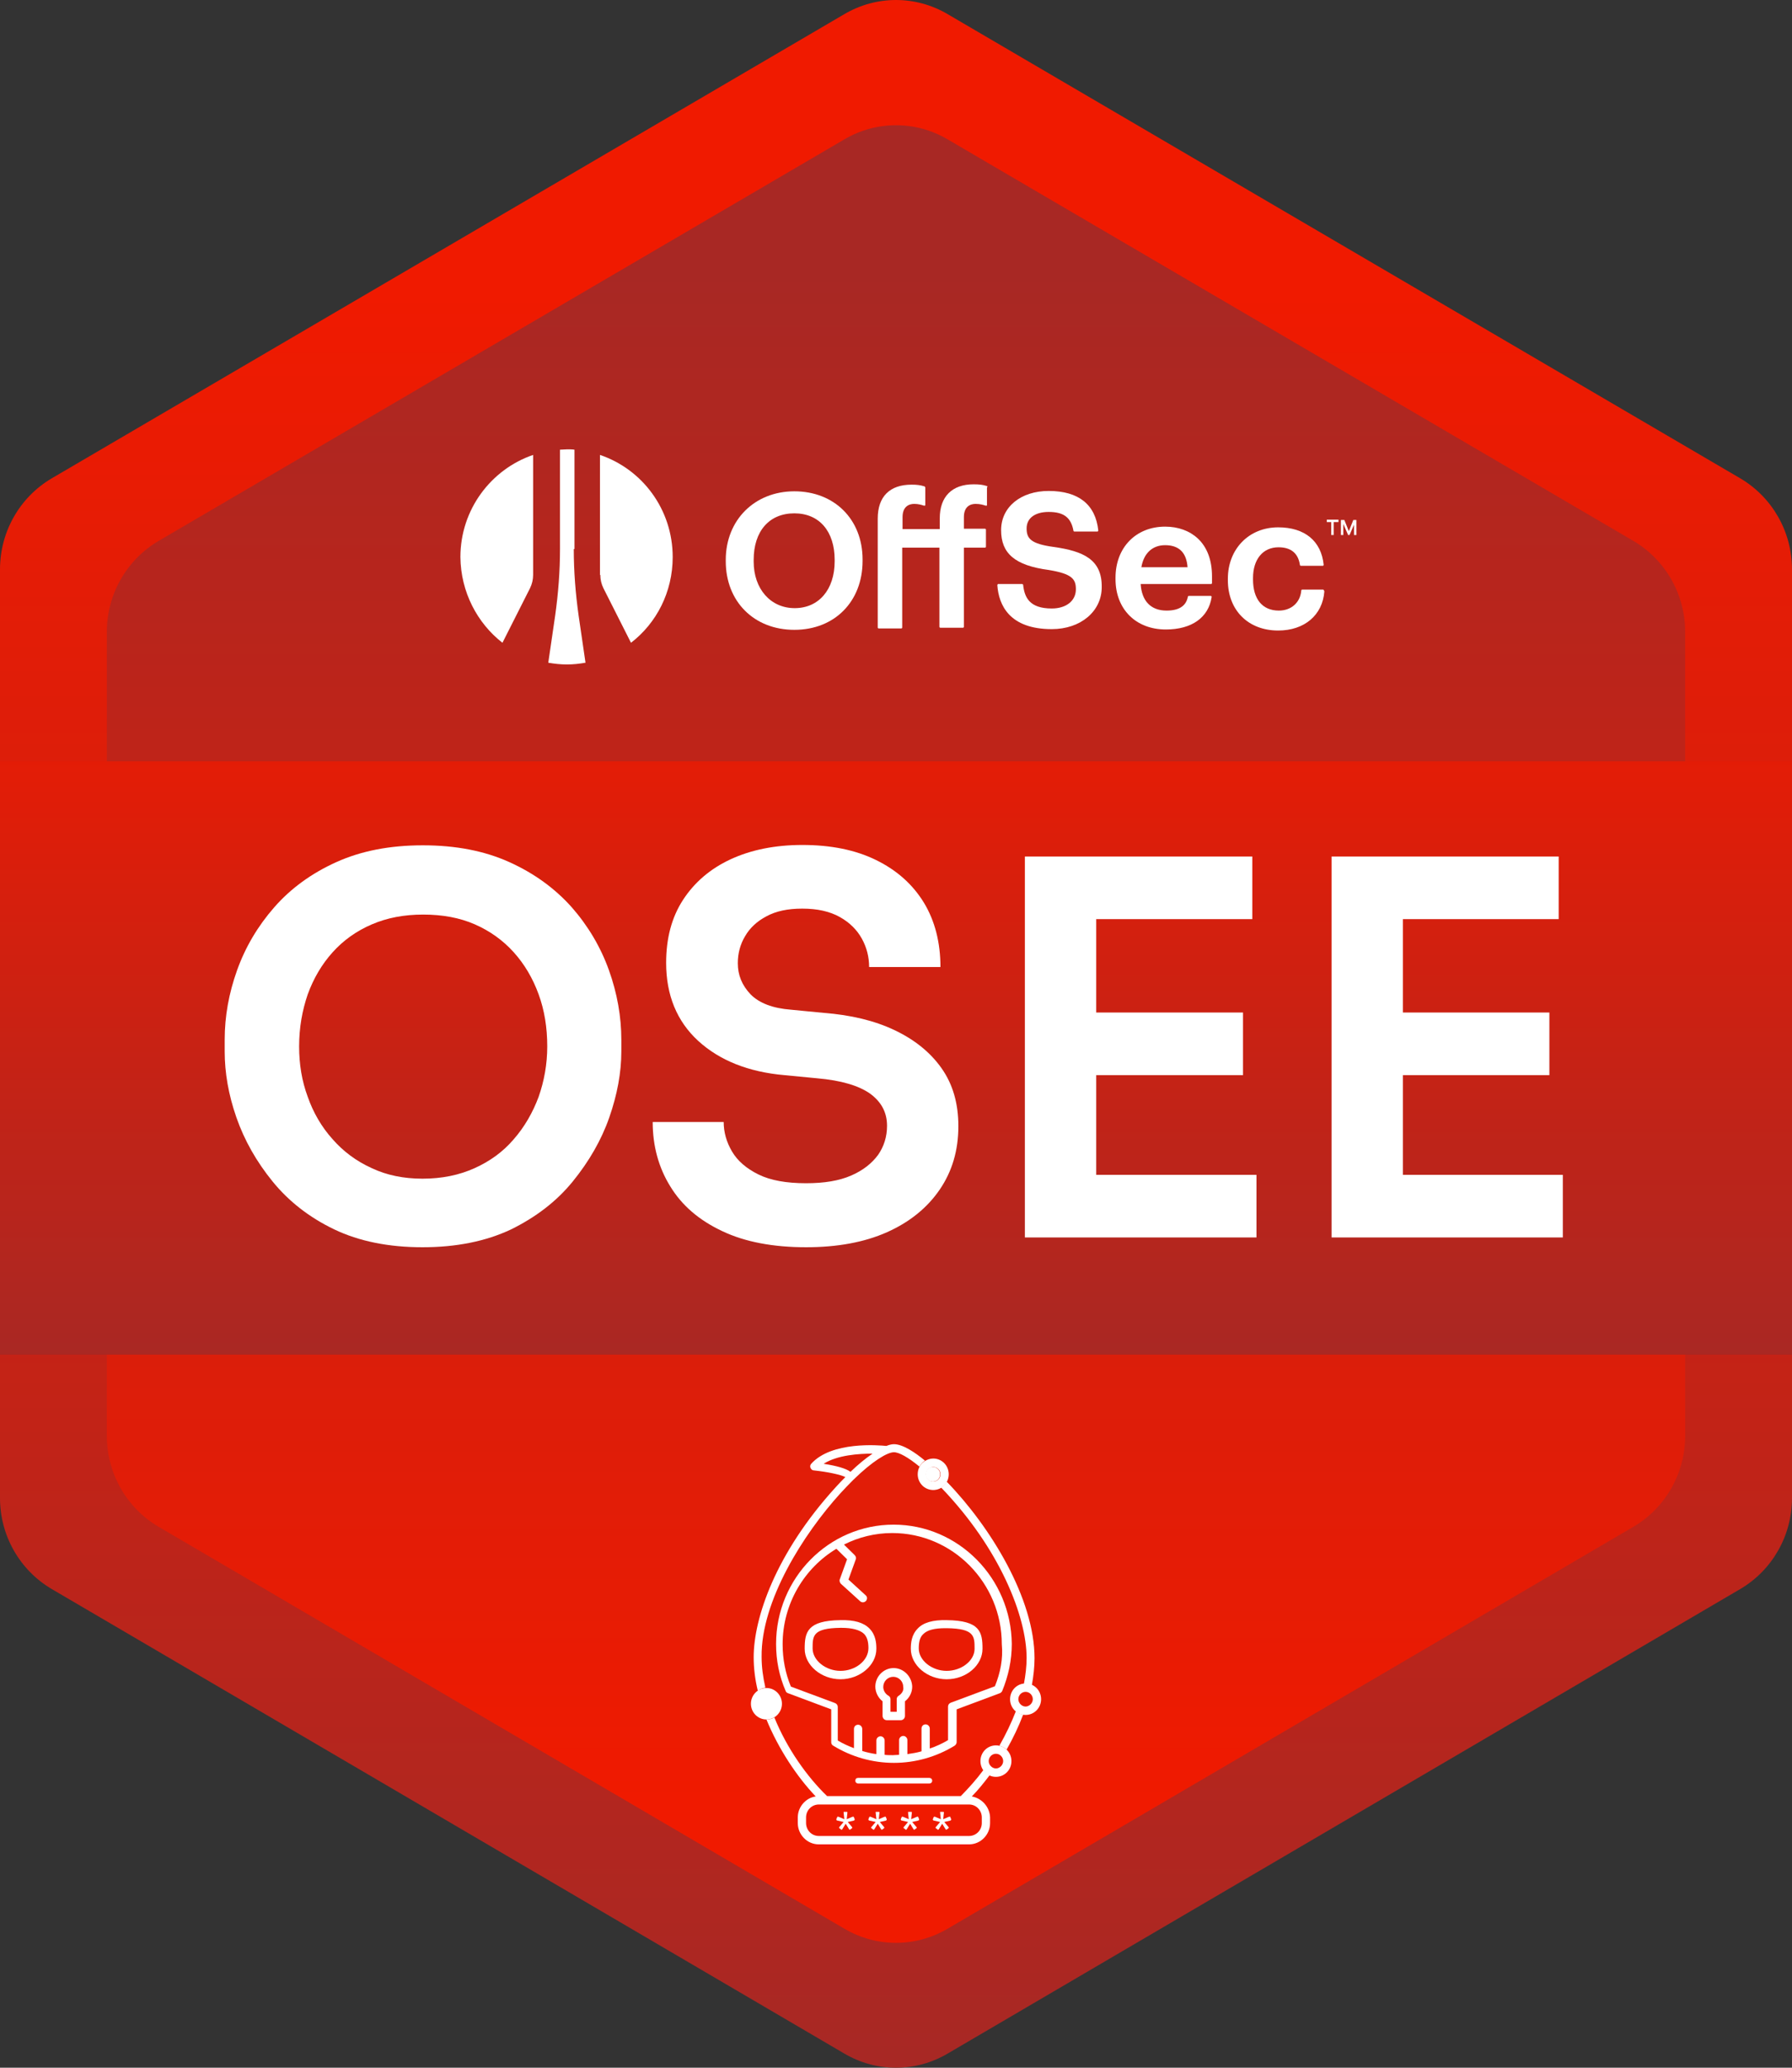 <svg width="520" height="600" viewBox="0 0 520 600" fill="none" xmlns="http://www.w3.org/2000/svg">
<rect x="0" y="0" width="520" height="600" fill="#333333" stroke="none"/>
<path d="M0 165.2V434.698C0 445.559 5.7 455.608 15 461.09L245 595.889C254.3 601.37 265.7 601.37 275 595.889L505 461.09C514.3 455.608 520 445.559 520 434.698V165.2C520 154.339 514.3 144.29 505 138.809L275 4.111C265.7 -1.37 254.3 -1.37 245 4.111L15 138.809C5.7 144.29 0 154.339 0 165.2Z" fill="url(#paint0_linear_831_12882)"/>
<path d="M31 183.37V416.63C31 427.491 36.7 437.54 46 443.021L245 559.651C254.3 565.133 265.7 565.133 275 559.651L474 443.021C483.3 437.54 489 427.491 489 416.63V183.37C489 172.509 483.3 162.46 474 156.978L275 40.45C265.7 34.968 254.3 34.968 245 40.45L46 156.978C36.7 162.46 31 172.509 31 183.37Z" fill="url(#paint1_linear_831_12882)"/>
<path d="M520 220.927H0V393.08H520V220.927Z" fill="url(#paint2_linear_831_12882)"/>
<path d="M269.701 517.526H249.001C248.601 517.526 248.201 517.222 248.201 516.714C248.201 516.207 248.501 515.902 249.001 515.902H269.701C270.101 515.902 270.501 516.207 270.501 516.714C270.501 517.222 270.101 517.526 269.701 517.526Z" fill="white"/>
<path d="M259.301 442.413C240.501 442.413 225.201 457.943 225.201 477.026C225.201 481.797 226.101 486.365 228.001 490.729C228.101 491.034 228.401 491.237 228.701 491.338L241.201 496.008V505.549C241.201 505.955 241.401 506.361 241.801 506.564C247.101 509.812 253.201 511.538 259.401 511.538C265.601 511.538 271.701 509.812 277.001 506.564C277.301 506.361 277.601 505.955 277.601 505.549V496.008L290.101 491.338C290.401 491.237 290.601 491.034 290.801 490.729C292.601 486.365 293.601 481.797 293.601 477.026C293.401 457.943 278.101 442.413 259.301 442.413ZM288.701 489.308L275.901 494.079C275.401 494.282 275.101 494.688 275.101 495.196V504.94C273.401 505.955 271.601 506.767 269.801 507.376V501.59C269.801 500.981 269.301 500.372 268.601 500.372C267.901 500.372 267.401 500.88 267.401 501.59V508.188C266.001 508.594 264.701 508.797 263.301 509V504.94C263.301 504.331 262.801 503.722 262.101 503.722C261.501 503.722 260.901 504.23 260.901 504.94V509.203C260.301 509.203 259.701 509.305 259.101 509.305C258.301 509.305 257.501 509.305 256.701 509.203V505.042C256.701 504.433 256.201 503.824 255.501 503.824C254.901 503.824 254.301 504.331 254.301 505.042V509C252.901 508.797 251.501 508.493 250.201 508.087V501.692C250.201 501.083 249.701 500.474 249.001 500.474C248.301 500.474 247.801 500.981 247.801 501.692V507.275C246.201 506.666 244.601 505.955 243.101 505.042V495.297C243.101 494.79 242.801 494.384 242.301 494.18L229.501 489.41C227.901 485.553 227.101 481.391 227.101 477.128C227.101 465.353 233.401 454.999 242.701 449.417L245.801 452.462L243.701 458.247C243.501 458.654 243.701 459.263 244.001 459.567L249.601 464.642C249.801 464.845 250.101 464.947 250.401 464.947C250.701 464.947 251.001 464.845 251.301 464.541C251.701 464.033 251.701 463.323 251.201 462.917L246.201 458.349L248.301 452.563C248.501 452.157 248.401 451.65 248.001 451.244L244.901 448.198C249.101 446.067 253.901 444.849 258.901 444.849C276.401 444.849 290.701 459.263 290.701 477.128C291.101 481.289 290.301 485.35 288.701 489.308Z" fill="white"/>
<path d="M259.302 484.03C256.402 484.03 254.002 486.466 254.002 489.41C254.002 491.034 254.802 492.658 256.102 493.673V497.936C256.102 498.545 256.602 499.154 257.302 499.154H261.402C262.002 499.154 262.602 498.647 262.602 497.936V493.673C263.902 492.658 264.702 491.135 264.702 489.41C264.602 486.466 262.202 484.03 259.302 484.03ZM260.802 492.049C260.402 492.252 260.202 492.658 260.202 493.064V496.718H258.402V493.064C258.402 492.658 258.202 492.252 257.802 492.049C256.902 491.541 256.302 490.526 256.302 489.511C256.302 487.887 257.602 486.567 259.202 486.567C260.802 486.567 262.102 487.887 262.102 489.511C262.302 490.526 261.702 491.44 260.802 492.049Z" fill="white"/>
<path d="M252.302 472.56C250.602 470.834 247.902 470.022 243.902 470.124C234.202 470.225 233.502 473.676 233.502 478.447C233.502 483.218 238.302 487.278 243.902 487.278C249.502 487.278 254.302 483.218 254.302 478.447C254.302 476.722 254.102 474.387 252.302 472.56ZM243.902 484.842C239.602 484.842 235.802 481.797 235.802 478.346C235.802 474.691 235.802 472.458 243.902 472.357C244.002 472.357 244.102 472.357 244.202 472.357C247.302 472.357 249.502 472.966 250.702 474.082C251.602 474.996 252.002 476.316 252.002 478.244C252.002 481.898 248.202 484.842 243.902 484.842Z" fill="white"/>
<path d="M274.701 470.124C270.701 470.022 267.901 470.834 266.301 472.56C264.501 474.387 264.301 476.722 264.301 478.447C264.301 483.218 269.101 487.278 274.701 487.278C280.401 487.278 285.101 483.218 285.101 478.447C285.101 473.575 284.401 470.225 274.701 470.124ZM274.701 484.842C270.401 484.842 266.601 481.797 266.601 478.346C266.601 476.316 267.001 474.996 267.901 474.184C269.101 472.966 271.201 472.458 274.401 472.458C274.501 472.458 274.601 472.458 274.701 472.458C282.801 472.56 282.801 474.793 282.801 478.447C282.801 481.898 279.001 484.842 274.701 484.842Z" fill="white"/>
<path d="M245.701 527.881L247.401 527.17H247.501H247.601H247.701C247.701 527.17 247.801 527.272 247.801 527.373L248.001 527.881C248.001 527.982 248.001 527.982 248.001 527.982V528.084C248.001 528.084 248.001 528.185 247.901 528.185C247.901 528.185 247.801 528.185 247.801 528.287L246.001 528.693L247.201 530.114L247.301 530.215V530.317C247.301 530.317 247.301 530.317 247.301 530.418L247.201 530.52L246.801 530.824C246.701 530.824 246.701 530.926 246.701 530.926H246.601H246.501L246.401 530.824L245.401 529.2L244.401 530.824L244.301 530.926H244.201C244.201 530.926 244.201 530.926 244.101 530.926C244.101 530.926 244.001 530.926 244.001 530.824L243.601 530.52C243.501 530.52 243.501 530.418 243.501 530.418V530.317C243.501 530.317 243.501 530.317 243.501 530.215C243.501 530.215 243.501 530.114 243.601 530.114L244.801 528.693L243.001 528.287C242.901 528.287 242.901 528.287 242.801 528.185L242.701 528.084C242.701 528.084 242.701 528.084 242.701 527.982V527.881L242.901 527.373C242.901 527.272 243.001 527.272 243.001 527.17H243.101H243.201C243.201 527.17 243.201 527.17 243.301 527.17L245.001 527.881L244.801 525.952V525.851C244.801 525.749 244.801 525.749 244.901 525.749C244.901 525.749 245.001 525.749 245.101 525.749H245.601C245.701 525.749 245.801 525.749 245.801 525.749L245.901 525.851V525.952L245.701 527.881Z" fill="white"/>
<path d="M255.002 527.881L256.702 527.17H256.802H256.902H257.002C257.002 527.17 257.102 527.272 257.102 527.373L257.302 527.881C257.302 527.982 257.302 527.982 257.302 527.982V528.084C257.302 528.084 257.302 528.185 257.202 528.185C257.202 528.185 257.102 528.185 257.102 528.287L255.302 528.693L256.502 530.114L256.602 530.215V530.317C256.602 530.317 256.602 530.317 256.602 530.418L256.502 530.52L256.102 530.824C256.002 530.824 256.002 530.926 256.002 530.926H255.902H255.802L255.702 530.824L254.702 529.2L253.702 530.824L253.602 530.926H253.502C253.502 530.926 253.502 530.926 253.402 530.926C253.402 530.926 253.302 530.926 253.302 530.824L252.902 530.52C252.802 530.52 252.802 530.418 252.802 530.418V530.317C252.802 530.317 252.802 530.317 252.802 530.215C252.802 530.215 252.802 530.114 252.902 530.114L254.102 528.693L252.302 528.287C252.202 528.287 252.202 528.287 252.102 528.185L252.002 528.084C252.002 528.084 252.002 528.084 252.002 527.982V527.881L252.202 527.373C252.202 527.272 252.302 527.272 252.302 527.17H252.402H252.502C252.502 527.17 252.502 527.17 252.602 527.17L254.302 527.881L254.102 525.952V525.851C254.102 525.749 254.102 525.749 254.202 525.749C254.202 525.749 254.302 525.749 254.402 525.749H254.902C255.002 525.749 255.102 525.749 255.102 525.749L255.202 525.851V525.952L255.002 527.881Z" fill="white"/>
<path d="M264.4 527.881L266.1 527.17H266.2H266.3H266.4C266.4 527.17 266.5 527.272 266.5 527.373L266.7 527.881C266.7 527.982 266.7 527.982 266.7 527.982V528.084C266.7 528.084 266.7 528.185 266.6 528.185C266.6 528.185 266.5 528.185 266.5 528.287L264.7 528.693L265.9 530.114L266 530.215V530.317C266 530.317 266 530.317 266 530.418L265.9 530.52L265.5 530.824C265.4 530.824 265.4 530.926 265.4 530.926H265.3H265.2L265.1 530.824L264.1 529.2L263.1 530.824L263 530.926H262.9C262.9 530.926 262.9 530.926 262.8 530.926C262.8 530.926 262.7 530.926 262.7 530.824L262.3 530.52C262.2 530.52 262.2 530.418 262.2 530.418V530.317C262.2 530.317 262.2 530.317 262.2 530.215C262.2 530.215 262.2 530.114 262.3 530.114L263.5 528.693L261.7 528.287C261.6 528.287 261.6 528.287 261.5 528.185L261.4 528.084C261.4 528.084 261.4 528.084 261.4 527.982V527.881L261.6 527.373C261.6 527.272 261.7 527.272 261.7 527.17H261.8H261.9C261.9 527.17 261.9 527.17 262 527.17L263.7 527.881L263.5 525.952V525.851C263.5 525.749 263.5 525.749 263.6 525.749C263.6 525.749 263.7 525.749 263.8 525.749H264.3C264.4 525.749 264.5 525.749 264.5 525.749L264.6 525.851V525.952L264.4 527.881Z" fill="white"/>
<path d="M273.701 527.881L275.401 527.17H275.501H275.601H275.701C275.701 527.17 275.801 527.272 275.801 527.373L276.001 527.881C276.001 527.982 276.001 527.982 276.001 527.982V528.084C276.001 528.084 276.001 528.185 275.901 528.185C275.901 528.185 275.801 528.185 275.801 528.287L274.001 528.693L275.201 530.114L275.301 530.215V530.317C275.301 530.317 275.301 530.317 275.301 530.418L275.201 530.52L274.801 530.824C274.701 530.824 274.701 530.926 274.701 530.926H274.601H274.501L274.401 530.824L273.401 529.2L272.401 530.824L272.301 530.926H272.201C272.201 530.926 272.201 530.926 272.101 530.926C272.101 530.926 272.001 530.926 272.001 530.824L271.601 530.52C271.501 530.52 271.501 530.418 271.501 530.418V530.317C271.501 530.317 271.501 530.317 271.501 530.215C271.501 530.215 271.501 530.114 271.601 530.114L272.801 528.693L271.001 528.287C270.901 528.287 270.901 528.287 270.801 528.185L270.701 528.084C270.701 528.084 270.701 528.084 270.701 527.982V527.881L270.901 527.373C270.901 527.272 271.001 527.272 271.001 527.17H271.101H271.201C271.201 527.17 271.201 527.17 271.301 527.17L273.001 527.881L272.801 525.952V525.851C272.801 525.749 272.801 525.749 272.901 525.749C272.901 525.749 273.001 525.749 273.101 525.749H273.601C273.701 525.749 273.801 525.749 273.801 525.749L273.901 525.851V525.952L273.701 527.881Z" fill="white"/>
<path d="M297.6 497.632C295.1 497.632 293.1 495.601 293.1 493.064C293.1 490.526 295.1 488.496 297.6 488.496C300.1 488.496 302.1 490.526 302.1 493.064C302.1 495.601 300.1 497.632 297.6 497.632ZM297.6 490.932C296.4 490.932 295.5 491.947 295.5 493.064C295.5 494.18 296.5 495.195 297.6 495.195C298.7 495.195 299.7 494.18 299.7 493.064C299.7 491.947 298.8 490.932 297.6 490.932Z" fill="white"/>
<path d="M292.1 507.68C294 504.331 295.6 500.981 296.9 497.53C296.1 497.428 295.4 497.022 294.8 496.515C293.5 499.864 291.9 503.214 290 506.564C290.8 506.767 291.5 507.173 292.1 507.68Z" fill="white"/>
<path d="M289 515.598C286.5 515.598 284.5 513.568 284.5 511.031C284.5 508.493 286.5 506.463 289 506.463C291.5 506.463 293.5 508.493 293.5 511.031C293.5 513.568 291.5 515.598 289 515.598ZM289 508.899C287.8 508.899 286.9 509.914 286.9 511.031C286.9 512.147 287.9 513.162 289 513.162C290.1 513.162 291.1 512.147 291.1 511.031C291.1 509.914 290.2 508.899 289 508.899Z" fill="white"/>
<path d="M222.4 498.951C224.886 498.951 226.9 496.906 226.9 494.384C226.9 491.861 224.886 489.816 222.4 489.816C219.915 489.816 217.9 491.861 217.9 494.384C217.9 496.906 219.915 498.951 222.4 498.951Z" fill="white"/>
<path d="M274.7 429.928C274.3 430.638 273.8 431.247 273.1 431.653C290.2 449.417 297.9 469.21 297.9 481.087C297.9 483.523 297.6 486.06 297.1 488.7C297.3 488.7 297.5 488.7 297.7 488.7C298.3 488.7 298.9 488.801 299.4 489.106C299.9 486.365 300.2 483.726 300.2 481.188C300.2 463.932 287.5 443.123 274.7 429.928Z" fill="white"/>
<path d="M270.702 429.927C271.861 429.927 272.802 428.973 272.802 427.796C272.802 426.618 271.861 425.664 270.702 425.664C269.542 425.664 268.602 426.618 268.602 427.796C268.602 428.973 269.542 429.927 270.702 429.927Z" fill="white"/>
<path d="M282 521.283C283.8 519.455 285.5 517.324 287.2 515.091C286.5 514.786 285.9 514.279 285.4 513.568C283.3 516.41 281 518.948 278.8 521.181H240C234.2 515.598 228.3 507.275 224.7 498.342C224.1 498.748 223.3 498.951 222.5 498.951C222.5 498.951 222.5 498.951 222.4 498.951C225.9 507.478 231.2 515.497 236.7 521.283C233.8 521.689 231.5 524.328 231.5 527.373V528.997C231.5 532.347 234.2 535.189 237.6 535.189H281.2C284.5 535.189 287.3 532.448 287.3 528.997V527.373C287.2 524.328 284.9 521.79 282 521.283ZM284.9 528.997C284.9 531.129 283.2 532.753 281.2 532.753H237.6C235.5 532.753 233.9 531.027 233.9 528.997V527.373C233.9 525.241 235.6 523.617 237.6 523.617H281.2C283.3 523.617 284.9 525.343 284.9 527.373V528.997Z" fill="white"/>
<path d="M243.901 433.277C245.101 431.958 246.201 430.841 247.301 429.725C247.401 429.623 247.501 429.522 247.601 429.42C253.201 423.939 257.501 421.401 259.401 421.401C260.901 421.401 263.601 422.924 266.801 425.563C267.201 424.852 267.701 424.243 268.401 423.837C265.601 421.503 262.001 419.066 259.401 419.066C258.701 419.066 258.001 419.269 257.201 419.574C255.101 419.371 241.301 418.153 235.401 424.751C235.101 425.055 235.001 425.563 235.201 425.969C235.401 426.375 235.701 426.679 236.201 426.679C240.101 427.085 243.901 427.897 245.301 428.608C244.301 429.623 243.401 430.537 242.501 431.552C225.001 450.736 218.701 469.616 218.701 480.883C218.701 484.03 219.101 487.38 219.901 490.628C220.501 490.12 221.301 489.816 222.101 489.714C221.401 486.669 221.001 483.726 221.001 480.782C220.801 464.541 233.201 445.052 243.901 433.277ZM239.001 424.751C243.001 422.213 249.201 421.807 253.201 421.807C251.101 423.228 248.901 425.055 246.801 427.085C245.401 426.07 242.801 425.36 239.001 424.751Z" fill="white"/>
<path d="M266.801 425.664C266.501 426.273 266.301 426.984 266.301 427.796C266.301 430.333 268.301 432.364 270.801 432.364C273.301 432.364 275.301 430.333 275.301 427.796C275.301 425.258 273.301 423.228 270.801 423.228C269.901 423.228 269.101 423.533 268.401 423.939C267.701 424.345 267.101 424.954 266.801 425.664ZM272.901 427.796C272.901 429.014 271.901 429.927 270.801 429.927C269.701 429.927 268.701 428.912 268.701 427.796C268.701 426.679 269.701 425.664 270.801 425.664C271.901 425.664 272.901 426.578 272.901 427.796Z" fill="white"/>
<path d="M122.599 361.919C112.799 361.919 104.199 360.193 96.999 356.742C89.799 353.291 83.799 348.621 79.099 342.836C74.399 337.05 70.899 330.858 68.599 324.26C66.299 317.662 65.199 311.267 65.199 305.075V301.726C65.199 294.925 66.399 288.225 68.799 281.526C71.199 274.827 74.799 268.736 79.599 263.255C84.399 257.774 90.399 253.409 97.599 250.161C104.799 246.913 113.099 245.289 122.699 245.289C132.299 245.289 140.599 246.913 147.799 250.161C154.999 253.409 160.999 257.774 165.899 263.255C170.699 268.736 174.299 274.827 176.699 281.526C179.099 288.225 180.299 295.026 180.299 301.726V305.075C180.299 311.267 179.099 317.662 176.799 324.26C174.499 330.858 170.899 337.05 166.199 342.836C161.499 348.621 155.499 353.189 148.299 356.742C140.999 360.193 132.399 361.919 122.599 361.919ZM122.599 342.023C128.199 342.023 133.199 341.008 137.699 338.978C142.199 336.948 145.999 334.208 149.099 330.553C152.199 327.001 154.599 322.839 156.299 318.271C157.899 313.703 158.799 308.831 158.799 303.654C158.799 298.173 157.999 293.199 156.299 288.53C154.599 283.861 152.199 279.801 149.099 276.349C145.999 272.898 142.199 270.157 137.799 268.229C133.399 266.3 128.399 265.387 122.799 265.387C117.299 265.387 112.399 266.3 107.899 268.229C103.399 270.157 99.599 272.898 96.499 276.349C93.399 279.801 90.999 283.861 89.299 288.53C87.699 293.199 86.799 298.173 86.799 303.654C86.799 308.831 87.599 313.703 89.299 318.271C90.899 322.839 93.299 327.001 96.499 330.553C99.599 334.106 103.399 336.948 107.899 338.978C112.199 341.008 117.099 342.023 122.599 342.023Z" fill="white"/>
<path d="M233.898 361.918C224.398 361.918 216.198 360.395 209.598 357.249C202.898 354.102 197.898 349.839 194.498 344.256C191.098 338.775 189.398 332.481 189.398 325.579H209.998C209.998 328.523 210.798 331.365 212.398 334.105C213.998 336.846 216.598 339.079 220.098 340.805C223.598 342.53 228.198 343.343 233.898 343.343C239.198 343.343 243.498 342.632 246.998 341.109C250.498 339.587 252.998 337.557 254.798 335.121C256.498 332.684 257.398 329.842 257.398 326.696C257.398 322.838 255.798 319.793 252.498 317.357C249.198 315.022 244.098 313.5 237.098 312.891L227.598 311.977C217.198 311.064 208.798 307.714 202.598 302.03C196.398 296.345 193.298 288.732 193.298 279.394C193.298 272.289 194.898 266.198 198.198 261.123C201.498 256.048 206.098 252.089 211.998 249.348C217.898 246.608 224.898 245.187 232.798 245.187C241.098 245.187 248.198 246.608 254.198 249.551C260.198 252.495 264.798 256.555 268.098 261.935C271.298 267.213 272.898 273.507 272.898 280.612H252.198C252.198 277.668 251.498 274.928 250.098 272.39C248.698 269.852 246.598 267.721 243.698 266.097C240.798 264.473 237.198 263.661 232.798 263.661C228.598 263.661 225.198 264.371 222.398 265.894C219.698 267.315 217.598 269.243 216.198 271.68C214.798 274.014 214.098 276.653 214.098 279.495C214.098 282.947 215.298 285.89 217.798 288.529C220.298 291.067 224.198 292.59 229.598 292.996L238.998 293.909C246.898 294.518 253.698 296.142 259.498 298.883C265.298 301.624 269.898 305.278 273.198 309.947C276.498 314.616 278.098 320.199 278.098 326.797C278.098 333.801 276.298 339.891 272.698 345.17C269.098 350.448 263.998 354.61 257.398 357.553C250.798 360.497 242.898 361.918 233.898 361.918Z" fill="white"/>
<path d="M297.398 359.076V248.536H318.098V359.076H297.398ZM315.198 266.706V248.536H363.398V266.706H315.198ZM315.198 311.977V293.808H360.698V311.977H315.198ZM315.198 359.076V340.906H364.598V359.076H315.198Z" fill="white"/>
<path d="M386.398 359.076V248.536H407.098V359.076H386.398ZM404.098 266.706V248.536H452.298V266.706H404.098ZM404.098 311.977V293.808H449.598V311.977H404.098ZM404.098 359.076V340.906H453.498V359.076H404.098Z" fill="white"/>
<path fill-rule="evenodd" clip-rule="evenodd" d="M166.5 159.313C166.5 165.81 167 172.205 167.9 178.599L169.9 192.303C168.1 192.607 166.4 192.81 164.5 192.81C162.6 192.81 160.9 192.607 159.1 192.303L161.1 178.599C162 172.205 162.5 165.81 162.5 159.313V130.486C163.2 130.486 163.9 130.384 164.6 130.384C165.3 130.384 166 130.384 166.7 130.486V159.313H166.5ZM145.8 186.517L153.8 170.682C154.4 169.464 154.7 168.144 154.7 166.825V132.008C142.5 136.17 133.6 147.843 133.6 161.648C133.7 171.799 138.5 180.833 145.8 186.517ZM174.2 166.825C174.2 168.144 174.5 169.464 175.1 170.682L183.1 186.517C190.5 180.833 195.2 171.799 195.2 161.648C195.2 147.843 186.4 136.17 174.1 132.008V166.825H174.2Z" fill="white"/>
<path d="M385 151.498V150.787H388.4V151.498H385ZM386.3 155.253V151.295H387V155.253H386.3ZM389.1 155.253V150.889H389.8V155.253H389.1ZM391.2 155.253L389.3 150.889H390.1L391.4 154.137L392.7 150.889H393.5L391.6 155.253H391.2ZM392.9 155.253V150.889H393.6V155.253H392.9Z" fill="white"/>
<path d="M230.5 142.565C219 142.565 210.6 150.888 210.6 162.46V162.866C210.6 174.539 218.8 182.761 230.5 182.761C242.2 182.761 250.3 174.539 250.3 162.765V162.359C250.3 150.685 242.1 142.565 230.5 142.565ZM218.7 162.46C218.7 154.137 223.2 148.96 230.5 148.96C237.8 148.96 242.2 154.238 242.2 162.46V162.866C242.2 171.088 237.6 176.468 230.6 176.468C223.6 176.468 218.7 170.885 218.7 162.968V162.46Z" fill="white"/>
<path d="M286.399 141.042C285.099 140.636 284.099 140.535 282.499 140.535C276.299 140.535 272.699 144.087 272.699 150.381V153.527H261.899V150.076C261.899 146.93 263.799 146.219 265.299 146.219C266.499 146.219 267.499 146.524 268.099 146.727C268.199 146.727 268.299 146.727 268.399 146.727C268.499 146.625 268.499 146.625 268.499 146.524V141.448C268.499 141.347 268.399 141.245 268.299 141.144C266.999 140.738 265.999 140.636 264.499 140.636C258.199 140.636 254.699 144.087 254.699 150.482V182.05C254.699 182.254 254.799 182.355 254.999 182.355H261.499C261.699 182.355 261.799 182.254 261.799 182.05V158.907H272.599V181.847C272.599 182.051 272.699 182.152 272.899 182.152H279.399C279.599 182.152 279.699 182.051 279.699 181.847V158.907H285.799C285.999 158.907 286.099 158.806 286.099 158.603V153.73C286.099 153.527 285.999 153.426 285.799 153.426H279.699V150.076C279.699 146.93 281.599 146.219 283.099 146.219C284.399 146.219 285.399 146.524 285.999 146.727C286.099 146.727 286.199 146.727 286.299 146.727C286.399 146.727 286.399 146.625 286.399 146.524V141.448C286.599 141.245 286.599 141.144 286.399 141.042Z" fill="white"/>
<path d="M305.7 158.704C299.1 157.791 297.9 156.268 297.9 153.324C297.9 150.381 300.3 148.554 304.3 148.554C308.7 148.554 310.8 150.178 311.5 154.035C311.5 154.137 311.6 154.238 311.8 154.238H318.4C318.5 154.238 318.6 154.238 318.6 154.137C318.7 154.035 318.7 154.035 318.7 153.934C317.9 146.422 313 142.463 304.3 142.463C296.2 142.463 290.5 147.133 290.5 153.832C290.5 160.531 294.4 164.084 304.4 165.404C311.1 166.52 312.2 168.043 312.2 170.986C312.2 174.336 309.4 176.569 305.2 176.569C298.7 176.569 297.3 173.321 296.9 169.768C296.9 169.667 296.8 169.464 296.6 169.464H289.7C289.6 169.464 289.5 169.464 289.5 169.565C289.5 169.667 289.4 169.667 289.4 169.768C289.8 175.554 292.9 182.558 305.2 182.558C313.6 182.558 319.7 177.381 319.7 170.377C319.8 162.358 314.4 159.922 305.7 158.704Z" fill="white"/>
<path d="M347.599 156.268C345.199 154.035 341.899 152.817 338.099 152.817C329.599 152.817 323.699 158.907 323.699 167.637V168.043C323.699 176.772 329.599 182.66 338.299 182.66C345.799 182.66 350.699 179.208 351.599 173.22C351.599 173.118 351.599 173.017 351.499 173.017C351.399 172.915 351.399 172.915 351.299 172.915H344.999C344.899 172.915 344.699 173.017 344.699 173.118C344.199 175.859 342.099 177.178 338.499 177.178C333.999 177.178 331.299 174.438 330.999 169.464H351.399C351.599 169.464 351.699 169.362 351.699 169.159V167.231C351.699 162.561 350.299 158.806 347.599 156.268ZM331.199 164.592C331.899 160.531 334.399 158.197 338.099 158.197C342.099 158.197 344.299 160.328 344.599 164.592H331.199Z" fill="white"/>
<path d="M384.099 171.19C383.999 171.088 383.999 171.088 383.899 171.088H377.899C377.699 171.088 377.599 171.19 377.599 171.393C377.299 174.844 374.699 177.178 371.099 177.178C366.299 177.178 363.599 173.829 363.599 168.144V167.738C363.599 162.257 366.499 158.806 370.999 158.806C374.599 158.806 376.699 160.531 377.199 163.881C377.199 163.983 377.299 164.186 377.499 164.186H383.799C383.899 164.186 383.999 164.186 383.999 164.084C384.099 163.983 384.099 163.983 384.099 163.881C383.399 156.979 378.599 153.02 370.899 153.02C362.399 153.02 356.299 159.313 356.299 167.941V168.347C356.299 177.077 362.199 182.964 370.899 182.964C378.499 182.964 383.799 178.498 384.299 171.596C384.199 171.393 384.199 171.291 384.099 171.19Z" fill="white"/>
<defs>
<linearGradient id="paint0_linear_831_12882" x1="259.999" y1="597.252" x2="259.999" y2="84.231" gradientUnits="userSpaceOnUse">
<stop stop-color="#A82824"/>
<stop offset="1" stop-color="#F01A00"/>
</linearGradient>
<linearGradient id="paint1_linear_831_12882" x1="259.999" y1="522.899" x2="259.999" y2="78.966" gradientUnits="userSpaceOnUse">
<stop stop-color="#F01A00"/>
<stop offset="1" stop-color="#A82824"/>
</linearGradient>
<linearGradient id="paint2_linear_831_12882" x1="260" y1="183.977" x2="260" y2="397.235" gradientUnits="userSpaceOnUse">
<stop stop-color="#F01A00"/>
<stop offset="1" stop-color="#A82824"/>
</linearGradient>
</defs>
</svg>
